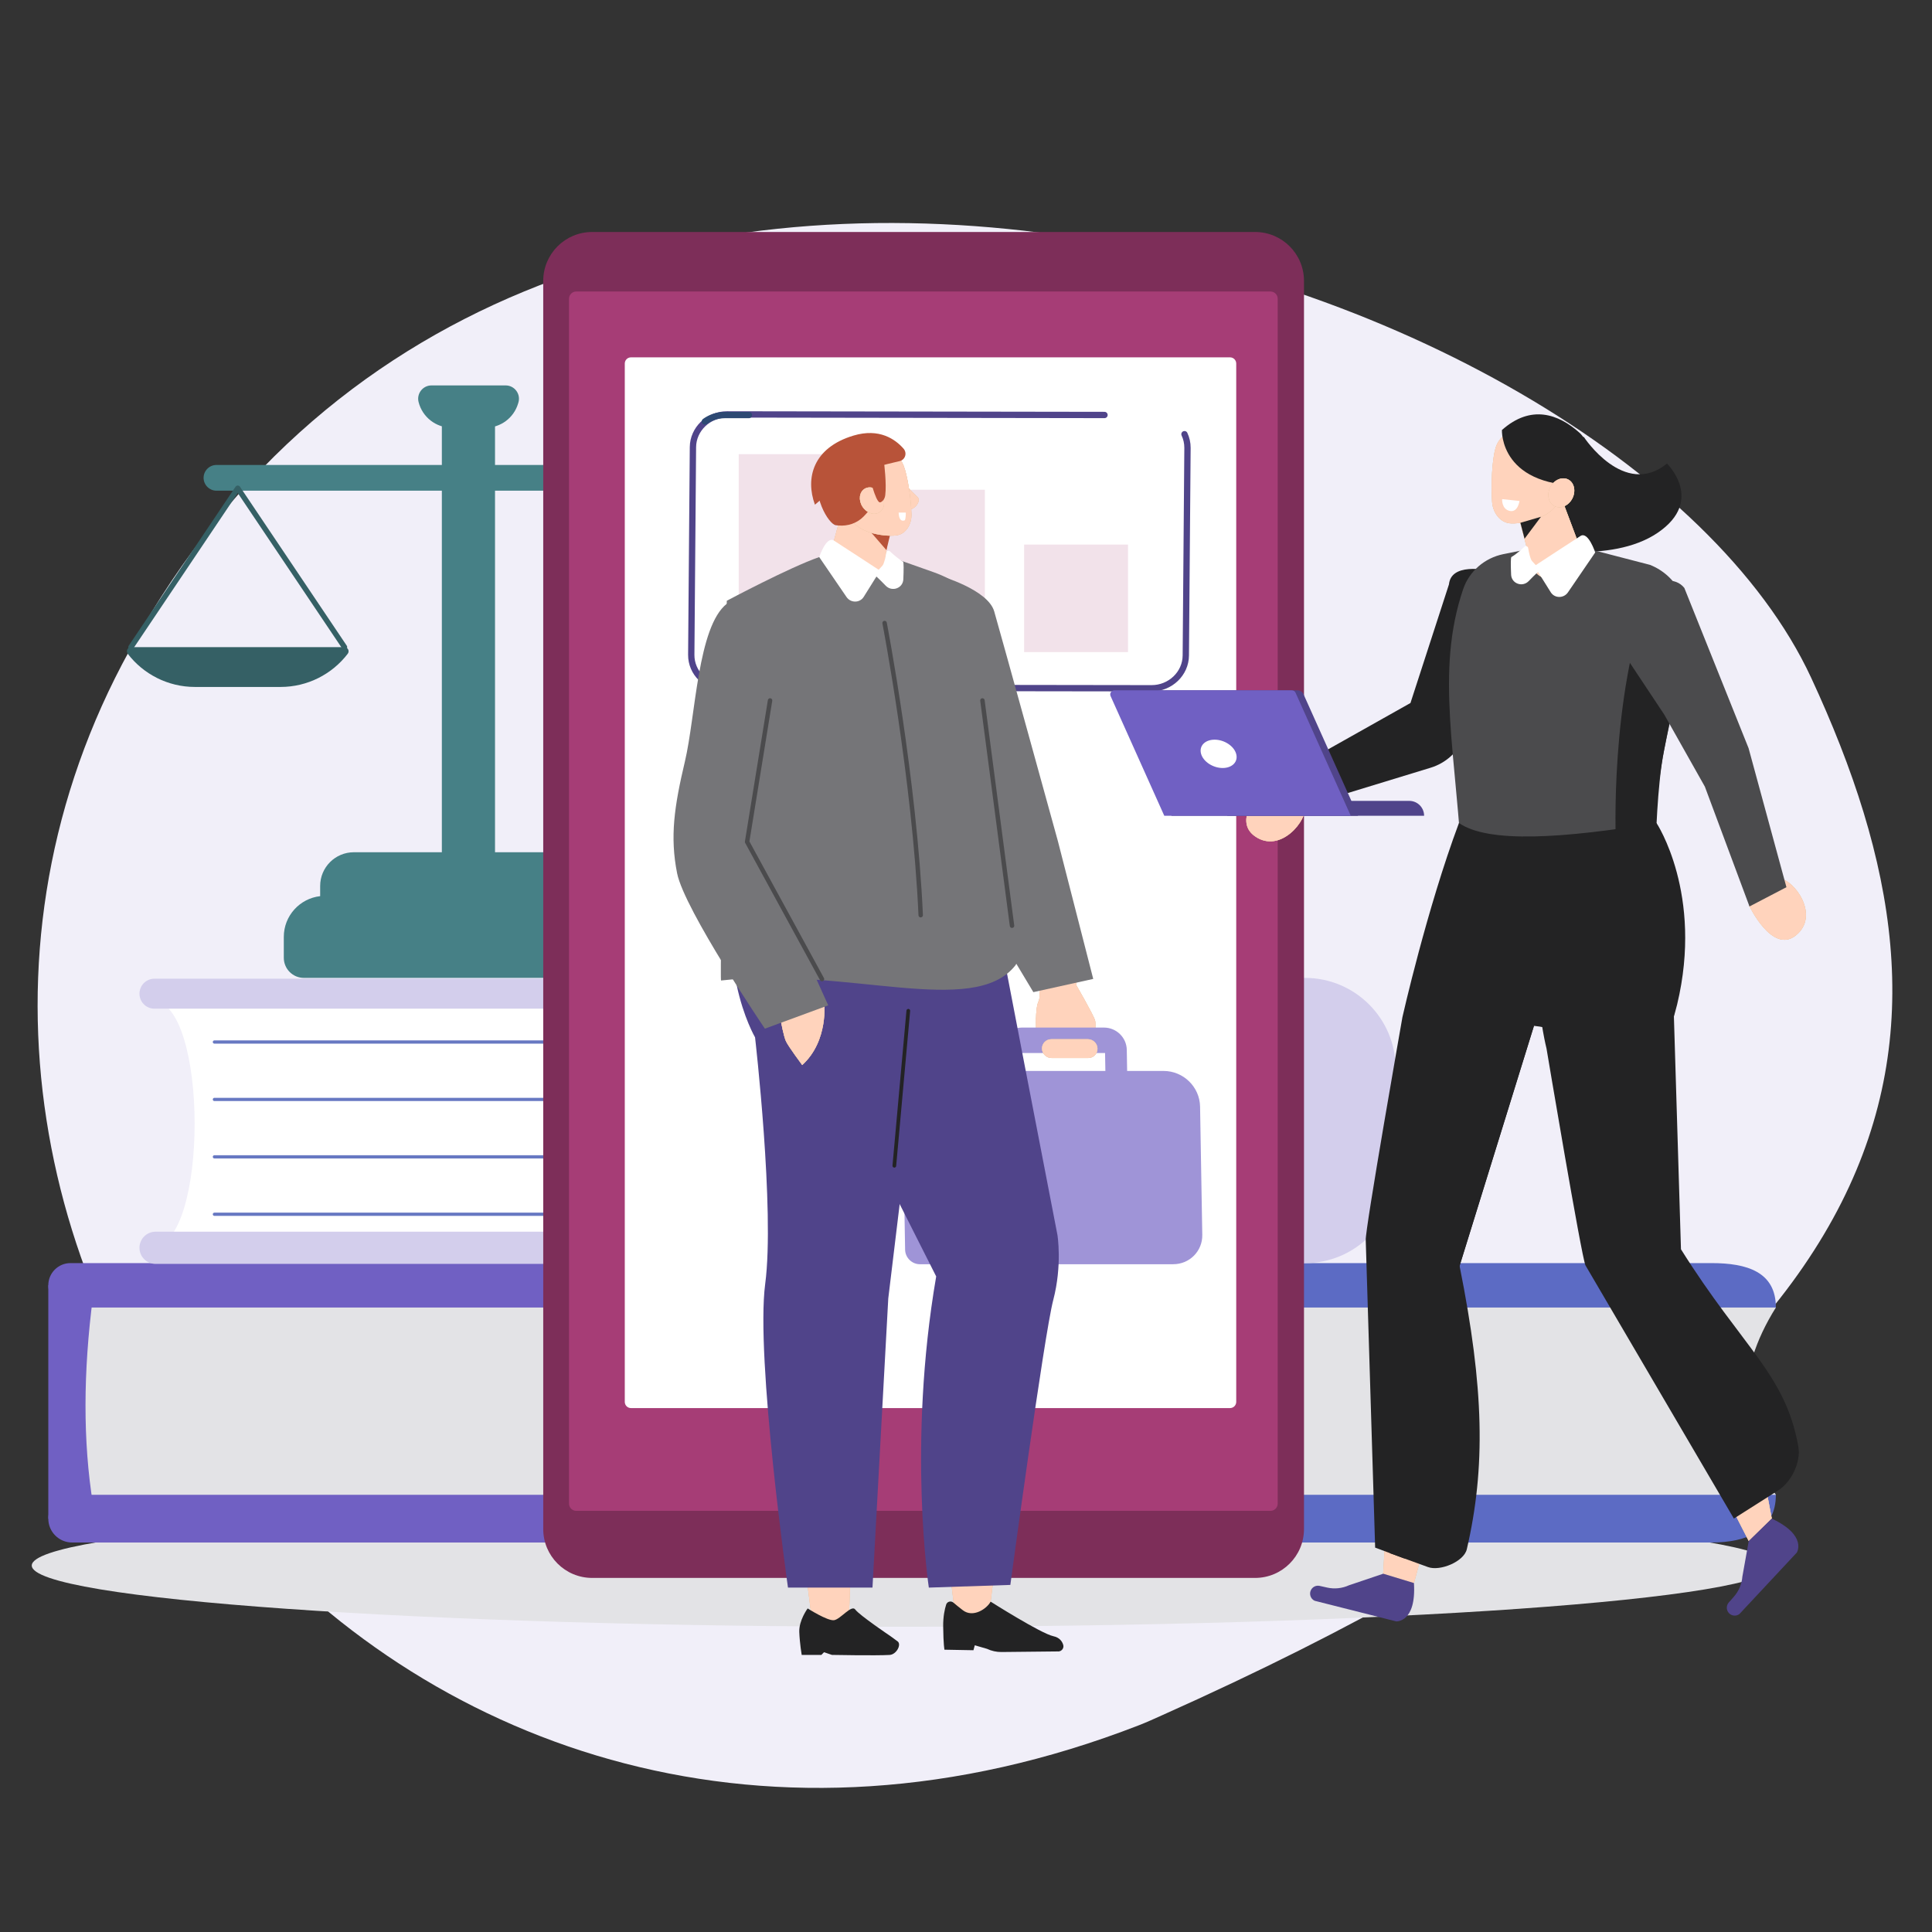 <svg width="200" height="200" viewBox="0 0 200 200" fill="none" xmlns="http://www.w3.org/2000/svg">
<rect x="0" y="0" width="200" height="200" fill="#333333" stroke="none"/>
<g clip-path="url(#clip0_212_29271)">
<path d="M12.639 68.762C-19.44 129.937 41.5 208.285 117.917 178.592C118.728 178.278 119.517 177.911 120.324 177.552C200.743 141.613 204.974 107.813 187.485 70.148C167.301 26.685 53.279 -8.743 12.639 68.762Z" fill="#F1EFF9"/>
<path fill-rule="evenodd" clip-rule="evenodd" d="M183.596 162.063C183.596 165.562 143.237 168.402 93.442 168.402C43.655 168.402 3.288 165.562 3.288 162.063C3.288 158.564 43.646 155.724 93.442 155.724C143.237 155.724 183.596 158.564 183.596 162.063Z" fill="#E3E3E6"/>
<path d="M64.394 92.766V91.715C64.394 89.788 62.834 88.224 60.903 88.224H36.634C34.707 88.224 33.143 89.784 33.143 91.715V92.77C31.025 93.011 29.379 94.807 29.379 96.987V99.15C29.379 100.299 30.312 101.232 31.46 101.232H66.077C67.226 101.232 68.159 100.299 68.159 99.15V96.987C68.159 94.803 66.509 93.002 64.386 92.766H64.394Z" fill="#468086"/>
<path d="M51.244 41.149H45.74V90.856H51.244V41.149Z" fill="#468086"/>
<path d="M50.278 44.274H46.734C45.12 44.274 43.715 43.17 43.328 41.605C43.116 40.738 43.772 39.898 44.668 39.898H52.343C53.268 39.898 53.932 40.791 53.663 41.675L53.631 41.781C53.187 43.264 51.822 44.278 50.274 44.278L50.278 44.274Z" fill="#468086"/>
<path d="M74.608 50.796H22.408C21.675 50.796 21.076 50.197 21.076 49.464C21.076 48.731 21.675 48.132 22.408 48.132H74.608C75.341 48.132 75.94 48.731 75.94 49.464C75.94 50.197 75.341 50.796 74.608 50.796Z" fill="#468086"/>
<path d="M13.559 66.994C13.209 66.994 13.009 67.394 13.221 67.675C14.839 69.789 17.385 71.113 20.18 71.113H29.041C31.827 71.113 34.377 69.797 35.999 67.675C36.211 67.397 36.011 66.994 35.661 66.994H13.559Z" fill="#356065"/>
<path d="M13.559 66.994L24.612 50.54L35.665 66.994" stroke="#356065" stroke-width="0.554" stroke-linecap="round" stroke-linejoin="round"/>
<path d="M61.135 66.994C60.785 66.994 60.585 67.397 60.797 67.675C62.414 69.789 64.96 71.113 67.755 71.113H76.616C79.403 71.113 81.953 69.797 83.574 67.675C83.786 67.397 83.587 66.994 83.236 66.994H61.135Z" fill="#356065"/>
<path d="M61.135 66.994L72.184 50.54L83.236 66.994" stroke="#356065" stroke-width="0.554" stroke-linecap="round" stroke-linejoin="round"/>
<path d="M14.252 133.057H5V157.211H14.252V133.057Z" fill="#7060C3"/>
<path d="M9.628 155.724H96.66V134.205H9.628C8.609 142.023 8.577 149.214 9.628 155.724Z" fill="#E3E3E6"/>
<path d="M7.298 135.354H96.66V130.755H7.298C6.027 130.755 5 131.785 5 133.052C5 134.324 6.031 135.35 7.298 135.35V135.354Z" fill="#7060C3"/>
<path d="M7.469 159.68H96.66V154.742H7.469C6.104 154.742 5 155.846 5 157.211C5 158.576 6.104 159.68 7.469 159.68Z" fill="#7060C3"/>
<path d="M74.249 130.755H177.161C180.848 130.755 183.838 131.663 183.838 135.35C177.679 141.029 176.644 150.118 183.838 154.738C183.838 158.425 180.848 159.68 177.161 159.68H74.249V130.755Z" fill="#5C6BC4"/>
<path d="M74.249 135.354H183.838C179.549 142.194 179.785 148.635 183.838 154.742H74.249C73.145 148.11 72.978 141.624 74.249 135.354Z" fill="#E3E3E6"/>
<path d="M15.734 129.09H76.281V103.559H15.734C21.62 103.559 21.62 129.09 15.734 129.09Z" fill="white"/>
<path d="M15.99 104.414H76.281V101.314H15.99C15.135 101.314 14.438 102.007 14.438 102.866C14.438 103.722 15.131 104.418 15.99 104.418V104.414Z" fill="#D3CEEC"/>
<path d="M16.104 130.838H76.277V127.505H16.104C15.184 127.505 14.438 128.251 14.438 129.172C14.438 130.092 15.184 130.838 16.104 130.838Z" fill="#D3CEEC"/>
<path d="M60.152 101.232H122.732C124.072 101.232 124.072 130.756 122.732 130.756H60.152C67.253 130.756 67.253 101.232 60.152 101.232Z" fill="#D3CEEC"/>
<path d="M64.344 101.232H135.096C140.274 101.232 144.475 105.433 144.475 110.611V121.382C144.475 126.56 140.274 130.76 135.096 130.76H64.344C71.441 130.76 71.441 101.236 64.344 101.236V101.232Z" fill="#D3CEEC"/>
<path d="M60.152 107.869H22.195" stroke="#6778C2" stroke-width="0.334" stroke-linecap="round" stroke-linejoin="round"/>
<path d="M60.152 113.813H22.195" stroke="#6778C2" stroke-width="0.334" stroke-linecap="round" stroke-linejoin="round"/>
<path d="M60.152 119.756H22.195" stroke="#6778C2" stroke-width="0.334" stroke-linecap="round" stroke-linejoin="round"/>
<path d="M60.152 125.7H22.195" stroke="#6778C2" stroke-width="0.334" stroke-linecap="round" stroke-linejoin="round"/>
<path d="M129.925 24.016H61.3C58.503 24.016 56.235 26.283 56.235 29.08V158.282C56.235 161.079 58.503 163.346 61.3 163.346H129.925C132.722 163.346 134.989 161.079 134.989 158.282V29.08C134.989 26.283 132.722 24.016 129.925 24.016Z" fill="#7D2E59"/>
<path d="M131.522 30.178H59.65C59.239 30.178 58.906 30.511 58.906 30.922V155.658C58.906 156.069 59.239 156.402 59.65 156.402H131.522C131.933 156.402 132.266 156.069 132.266 155.658V30.922C132.266 30.511 131.933 30.178 131.522 30.178Z" fill="#A63D76"/>
<path d="M127.332 36.992H65.319C64.964 36.992 64.677 37.279 64.677 37.634V145.122C64.677 145.477 64.964 145.764 65.319 145.764H127.332C127.686 145.764 127.974 145.477 127.974 145.122V37.634C127.974 37.279 127.686 36.992 127.332 36.992Z" fill="white"/>
<path d="M114.337 42.959L75.265 42.9C73.336 42.9 71.745 44.423 71.733 46.293L71.559 67.786C71.544 69.656 73.11 71.185 75.039 71.188L119.221 71.25C121.15 71.25 122.742 69.727 122.754 67.857L122.928 46.364C122.931 45.859 122.819 45.378 122.617 44.947" stroke="#50448A" stroke-width="0.654" stroke-linecap="round" stroke-linejoin="round"/>
<path d="M72.967 43.635C73.547 43.217 74.264 42.968 75.042 42.965H77.526" stroke="#2D4973" stroke-width="0.654" stroke-linecap="round" stroke-linejoin="round"/>
<path d="M106.016 56.373H116.771V67.504H106.016V56.373Z" fill="#F2E2EA"/>
<path d="M91.197 50.697H101.953V67.5H91.197V50.697Z" fill="#F2E2EA"/>
<path d="M76.472 47.016H87.228V67.501H76.472V47.016Z" fill="#F2E2EA"/>
<path d="M111.403 101.964C111.403 101.964 113.199 105.061 113.361 105.639C113.524 106.215 113.119 109.011 113.119 109.011L111.072 109.314L109.406 106.733L107.263 106.642C107.263 106.642 107.133 104.455 107.516 103.636C107.899 102.816 107.147 100.571 107.147 100.571L111.637 99.81L111.4 101.967L111.403 101.964Z" fill="#EBC39C"/>
<path d="M111.403 101.964C111.403 101.964 113.199 105.061 113.361 105.639C113.524 106.215 113.119 109.011 113.119 109.011L111.072 109.314L109.406 106.733L107.263 106.642C107.263 106.642 107.133 104.455 107.516 103.636C107.899 102.816 107.147 100.571 107.147 100.571L111.637 99.81L111.4 101.967L111.403 101.964Z" fill="#E4C4A1"/>
<path d="M111.403 101.964C111.403 101.964 113.199 105.061 113.361 105.639C113.524 106.215 113.119 109.011 113.119 109.011L111.072 109.314L109.406 106.733L107.263 106.642C107.263 106.642 107.133 104.455 107.516 103.636C107.899 102.816 107.147 100.571 107.147 100.571L111.637 99.81L111.4 101.967L111.403 101.964Z" fill="#FFD3BC"/>
<path d="M103.524 108.677L103.587 112.39H105.59L105.532 109.008H114.396L114.454 112.39H116.707L116.644 108.677C116.622 107.404 115.564 106.374 114.283 106.374H105.805C104.524 106.374 103.502 107.404 103.524 108.677Z" fill="#9F94D7"/>
<path d="M121.452 130.874H95.239C94.402 130.874 93.713 130.199 93.697 129.37L93.443 114.682C93.407 112.575 95.099 110.864 97.222 110.864H120.452C122.504 110.864 124.195 112.517 124.231 114.553L124.46 127.833C124.49 129.51 123.143 130.874 121.452 130.871V130.874Z" fill="#9F94D7"/>
<path fill-rule="evenodd" clip-rule="evenodd" d="M97.294 59.603C97.294 59.603 102.26 61.019 102.919 63.286C103.58 65.553 109.51 87.063 109.51 87.063L113.171 101.337L106.973 102.706L100.475 91.873L94.79 64.443L97.294 59.603Z" fill="#757578"/>
<path fill-rule="evenodd" clip-rule="evenodd" d="M98.955 167.832H102.299L102.916 162.827H98.349L98.955 167.832Z" fill="#EBC39C"/>
<path fill-rule="evenodd" clip-rule="evenodd" d="M98.955 167.832H102.299L102.916 162.827H98.349L98.955 167.832Z" fill="#E4C4A1"/>
<path fill-rule="evenodd" clip-rule="evenodd" d="M98.955 167.832H102.299L102.916 162.827H98.349L98.955 167.832Z" fill="#FFD3BC"/>
<path fill-rule="evenodd" clip-rule="evenodd" d="M84.116 168.173L87.86 168.043L88.033 163.184H83.48L84.116 168.173Z" fill="#EBC39C"/>
<path fill-rule="evenodd" clip-rule="evenodd" d="M84.116 168.173L87.86 168.043L88.033 163.184H83.48L84.116 168.173Z" fill="#E4C4A1"/>
<path fill-rule="evenodd" clip-rule="evenodd" d="M84.116 168.173L87.86 168.043L88.033 163.184H83.48L84.116 168.173Z" fill="#FFD3BC"/>
<path fill-rule="evenodd" clip-rule="evenodd" d="M102.61 92.14C102.616 92.459 109.466 127.842 109.466 127.842C109.466 127.842 109.979 130.971 109.031 134.582C108.083 138.193 104.591 164.07 104.591 164.07L96.153 164.348C96.153 164.348 93.914 149.545 96.914 132.136L89.504 117.454L94.914 92.748L102.61 92.142V92.14Z" fill="#50448A"/>
<path fill-rule="evenodd" clip-rule="evenodd" d="M96.222 99.093L91.953 134.42L90.319 164.346H81.571C81.571 164.346 78.202 140.541 79.213 132.908C80.224 125.275 78.163 107.384 78.163 107.384C78.163 107.384 73.376 99.236 77.246 88.267L101.269 87.758L101.506 97.834L96.225 99.09L96.222 99.093Z" fill="#50448A"/>
<path d="M92.581 120.678L94.027 104.635" stroke="#232324" stroke-width="0.383" stroke-linecap="round" stroke-linejoin="round"/>
<path fill-rule="evenodd" clip-rule="evenodd" d="M109.535 170.961C109.896 170.961 110.169 170.622 110.064 170.275C109.954 169.914 109.684 169.514 109.042 169.379C107.764 169.109 102.55 165.801 102.55 165.801C102.164 166.534 100.737 167.506 99.677 166.694C99.252 166.369 98.933 166.104 98.701 165.906C98.442 165.683 98.043 165.79 97.944 166.112C97.79 166.6 97.627 167.358 97.638 168.374C97.66 170.291 97.77 170.776 97.77 170.776L100.77 170.831L100.911 170.321L102.172 170.685C102.643 170.908 103.156 171.021 103.673 171.016L109.532 170.955L109.535 170.961Z" fill="#232324"/>
<path fill-rule="evenodd" clip-rule="evenodd" d="M92.914 169.91L92.179 169.373C92.179 169.373 88.931 167.181 88.543 166.624C88.154 166.068 87.017 167.619 86.344 167.721C85.67 167.822 83.609 166.503 83.609 166.503C83.609 166.503 82.692 167.737 82.742 168.952C82.791 170.167 82.992 171.315 82.992 171.315H85.031L85.303 171.037L86.119 171.315C86.119 171.315 90.672 171.403 92.096 171.318C92.799 171.277 93.352 170.235 92.917 169.91H92.914Z" fill="#232324"/>
<path fill-rule="evenodd" clip-rule="evenodd" d="M92.688 57.833C92.688 57.833 95.457 58.808 96.66 59.238C98.817 60.009 101.905 61.731 102.327 65.326C102.979 70.928 103.098 92.133 103.098 92.133C103.098 92.133 106.346 98.375 105.106 99.942C100.768 105.424 87.557 100.022 74.643 101.501C74.483 101.521 75.238 62.191 75.238 62.191C75.238 62.191 81.755 58.72 84.81 57.668L92.688 57.833Z" fill="#757578"/>
<path fill-rule="evenodd" clip-rule="evenodd" d="M85.317 103.724C85.317 103.724 85.815 107.732 83.044 110.252C83.044 110.252 81.573 108.28 81.35 107.762C81.127 107.247 80.857 105.82 80.857 105.82L85.317 103.724Z" fill="#EBC39C"/>
<path fill-rule="evenodd" clip-rule="evenodd" d="M85.317 103.724C85.317 103.724 85.815 107.732 83.044 110.252C83.044 110.252 81.573 108.28 81.35 107.762C81.127 107.247 80.857 105.82 80.857 105.82L85.317 103.724Z" fill="#E4C4A1"/>
<path fill-rule="evenodd" clip-rule="evenodd" d="M85.317 103.724C85.317 103.724 85.815 107.732 83.044 110.252C83.044 110.252 81.573 108.28 81.35 107.762C81.127 107.247 80.857 105.82 80.857 105.82L85.317 103.724Z" fill="#FFD3BC"/>
<path fill-rule="evenodd" clip-rule="evenodd" d="M75.238 62.499C75.238 62.499 79.841 59.905 81.731 65.681C83.62 71.457 78.392 87.814 78.392 87.814L85.739 104.074L79.18 106.487C79.18 106.487 70.85 94.188 70.095 90.406C69.343 86.624 69.792 83.509 70.905 78.812C72.015 74.115 72.219 64.868 75.241 62.499H75.238Z" fill="#757578"/>
<path fill-rule="evenodd" clip-rule="evenodd" d="M93.55 49.981C93.564 50.022 94.118 50.642 94.986 51.468C95.415 51.879 94.578 52.882 94.032 52.714C93.487 52.546 92.688 50.86 92.688 50.86L93.548 49.981H93.55Z" fill="#EBC39C"/>
<path fill-rule="evenodd" clip-rule="evenodd" d="M93.55 49.981C93.564 50.022 94.118 50.642 94.986 51.468C95.415 51.879 94.578 52.882 94.032 52.714C93.487 52.546 92.688 50.86 92.688 50.86L93.548 49.981H93.55Z" fill="#E4C4A1"/>
<path fill-rule="evenodd" clip-rule="evenodd" d="M93.55 49.981C93.564 50.022 94.118 50.642 94.986 51.468C95.415 51.879 94.578 52.882 94.032 52.714C93.487 52.546 92.688 50.86 92.688 50.86L93.548 49.981H93.55Z" fill="#FFD3BC"/>
<path fill-rule="evenodd" clip-rule="evenodd" d="M92.302 53.241C92.302 53.241 91.831 56.483 91.44 59.172C91.335 59.888 90.655 59.296 89.87 59.56C89.082 59.824 88.311 60.901 87.642 60.444C87.424 60.295 87.209 60.15 87.008 60.012C86.091 59.386 85.675 58.373 85.937 57.411C86.609 54.946 87.835 50.456 87.835 50.456L92.302 53.244V53.241Z" fill="#EBC39C"/>
<path fill-rule="evenodd" clip-rule="evenodd" d="M92.302 53.241C92.302 53.241 91.831 56.483 91.44 59.172C91.335 59.888 90.655 59.296 89.87 59.56C89.082 59.824 88.311 60.901 87.642 60.444C87.424 60.295 87.209 60.15 87.008 60.012C86.091 59.386 85.675 58.373 85.937 57.411C86.609 54.946 87.835 50.456 87.835 50.456L92.302 53.244V53.241Z" fill="#E4C4A1"/>
<path fill-rule="evenodd" clip-rule="evenodd" d="M92.302 53.241C92.302 53.241 91.831 56.483 91.44 59.172C91.335 59.888 90.655 59.296 89.87 59.56C89.082 59.824 88.311 60.901 87.642 60.444C87.424 60.295 87.209 60.15 87.008 60.012C86.091 59.386 85.675 58.373 85.937 57.411C86.609 54.946 87.835 50.456 87.835 50.456L92.302 53.244V53.241Z" fill="#FFD3BC"/>
<path fill-rule="evenodd" clip-rule="evenodd" d="M92.223 55.026L91.763 56.951L89.664 54.524L92.223 55.026Z" fill="#B85339"/>
<path fill-rule="evenodd" clip-rule="evenodd" d="M86.914 49.576C86.699 48.637 87.281 47.714 88.214 47.519C89.209 47.306 90.462 47.039 91.457 46.83C92.388 46.632 93.175 47.273 93.531 48.171C93.949 49.229 94.302 51.538 94.352 53.24C94.382 54.198 93.85 55.201 92.919 55.399C91.925 55.611 88.727 55.289 88.03 53.559C87.501 52.243 87.228 50.959 86.912 49.579L86.914 49.576Z" fill="#EBC39C"/>
<path fill-rule="evenodd" clip-rule="evenodd" d="M86.914 49.576C86.699 48.637 87.281 47.714 88.214 47.519C89.209 47.306 90.462 47.039 91.457 46.83C92.388 46.632 93.175 47.273 93.531 48.171C93.949 49.229 94.302 51.538 94.352 53.24C94.382 54.198 93.85 55.201 92.919 55.399C91.925 55.611 88.727 55.289 88.03 53.559C87.501 52.243 87.228 50.959 86.912 49.579L86.914 49.576Z" fill="#E4C4A1"/>
<path fill-rule="evenodd" clip-rule="evenodd" d="M86.914 49.576C86.699 48.637 87.281 47.714 88.214 47.519C89.209 47.306 90.462 47.039 91.457 46.83C92.388 46.632 93.175 47.273 93.531 48.171C93.949 49.229 94.302 51.538 94.352 53.24C94.382 54.198 93.85 55.201 92.919 55.399C91.925 55.611 88.727 55.289 88.03 53.559C87.501 52.243 87.228 50.959 86.912 49.579L86.914 49.576Z" fill="#FFD3BC"/>
<path fill-rule="evenodd" clip-rule="evenodd" d="M86.532 54.373C85.791 54.298 83.887 51.18 84.882 48.66C85.097 48.114 85.347 47.646 85.634 47.335C87.435 45.385 87.942 45.341 90.928 47.577C90.928 47.577 91.611 49.751 91.052 51.04C90.688 51.877 90.176 52.684 89.374 53.494C88.71 54.166 87.755 54.486 86.802 54.398L86.529 54.373H86.532Z" fill="#B85339"/>
<path fill-rule="evenodd" clip-rule="evenodd" d="M89.278 52.444C89.705 53.113 90.493 53.378 91.038 53.031C91.584 52.686 91.68 51.863 91.253 51.193C90.826 50.524 90.038 50.26 89.493 50.607C88.948 50.951 88.851 51.775 89.278 52.444Z" fill="#EBC39C"/>
<path fill-rule="evenodd" clip-rule="evenodd" d="M89.278 52.444C89.705 53.113 90.493 53.378 91.038 53.031C91.584 52.686 91.68 51.863 91.253 51.193C90.826 50.524 90.038 50.26 89.493 50.607C88.948 50.951 88.851 51.775 89.278 52.444Z" fill="#E4C4A1"/>
<path fill-rule="evenodd" clip-rule="evenodd" d="M89.278 52.444C89.705 53.113 90.493 53.378 91.038 53.031C91.584 52.686 91.68 51.863 91.253 51.193C90.826 50.524 90.038 50.26 89.493 50.607C88.948 50.951 88.851 51.775 89.278 52.444Z" fill="#FFD3BC"/>
<path fill-rule="evenodd" clip-rule="evenodd" d="M93.771 53.062H93.03C93.03 53.062 93.008 54.092 93.641 53.869C93.776 53.822 93.768 53.062 93.768 53.062H93.771Z" fill="white"/>
<path fill-rule="evenodd" clip-rule="evenodd" d="M93.121 47.737C93.713 47.602 93.933 46.894 93.528 46.437C92.674 45.467 91.022 44.294 88.358 45.09C84.149 46.349 83.356 49.503 84.361 52.246C84.361 52.246 86.661 50.274 87.983 49.414C89.041 48.728 91.617 48.076 93.118 47.737H93.121Z" fill="#B85339"/>
<path fill-rule="evenodd" clip-rule="evenodd" d="M89.931 48.892C89.925 49.021 90.63 52.005 91.09 52.005C91.228 52.005 91.578 51.773 91.641 51.266C91.793 50.079 91.523 47.961 91.523 47.961L89.931 48.892Z" fill="#B85339"/>
<path fill-rule="evenodd" clip-rule="evenodd" d="M91.107 59.078C91.107 59.078 86.796 56.255 86.331 55.963C85.526 55.456 84.807 57.671 84.807 57.671L87.631 61.803C88.066 62.439 89.008 62.431 89.41 61.789L91.104 59.081L91.107 59.078Z" fill="white"/>
<path fill-rule="evenodd" clip-rule="evenodd" d="M91.746 57.213C91.776 57.028 91.997 56.954 92.134 57.081C92.49 57.411 93.068 57.915 93.479 58.141C93.564 58.188 93.553 59.028 93.512 59.973C93.47 60.898 92.335 61.306 91.685 60.628C91.035 59.948 90.504 59.477 90.504 59.477C90.504 59.477 91.055 58.874 91.341 58.568C91.526 58.37 91.669 57.678 91.749 57.21L91.746 57.213Z" fill="white"/>
<path d="M85.091 101.354L77.34 87.146L79.717 72.511" stroke="#4B4B4D" stroke-width="0.46" stroke-linecap="round" stroke-linejoin="round"/>
<path d="M101.701 72.511L104.764 95.828" stroke="#4B4B4D" stroke-width="0.46" stroke-linecap="round" stroke-linejoin="round"/>
<path d="M91.573 64.497C91.573 64.497 94.683 80.65 95.311 94.739" stroke="#4B4B4D" stroke-width="0.46" stroke-linecap="round" stroke-linejoin="round"/>
<path d="M108.86 109.525H112.651C113.188 109.525 113.62 109.087 113.612 108.553C113.604 108.018 113.155 107.58 112.618 107.58H108.827C108.29 107.58 107.858 108.018 107.866 108.553C107.874 109.087 108.323 109.525 108.86 109.525Z" fill="#EBC39C"/>
<path d="M108.86 109.525H112.651C113.188 109.525 113.62 109.087 113.612 108.553C113.604 108.018 113.155 107.58 112.618 107.58H108.827C108.29 107.58 107.858 108.018 107.866 108.553C107.874 109.087 108.323 109.525 108.86 109.525Z" fill="#E4C4A1"/>
<path d="M108.86 109.525H112.651C113.188 109.525 113.62 109.087 113.612 108.553C113.604 108.018 113.155 107.58 112.618 107.58H108.827C108.29 107.58 107.858 108.018 107.866 108.553C107.874 109.087 108.323 109.525 108.86 109.525Z" fill="#FFD3BC"/>
<path fill-rule="evenodd" clip-rule="evenodd" d="M149.996 60.494L146.011 72.775L131.179 81.121L133.188 84.031L148.1 79.474C149.652 78.999 150.915 77.866 151.559 76.376L156.545 64.801C157.241 63.184 156.32 61.327 154.611 60.906L155.477 59.318C153.398 58.804 150.218 58.36 149.996 60.491V60.494Z" fill="#232324"/>
<path fill-rule="evenodd" clip-rule="evenodd" d="M132.137 81.186C131.593 81.011 130.999 81.186 130.627 81.62C129.627 82.796 127.977 85.207 129.914 86.572C132.542 88.424 135.397 84.907 135.132 83.327C134.952 82.252 133.223 81.533 132.137 81.186Z" fill="#EBC39C"/>
<path fill-rule="evenodd" clip-rule="evenodd" d="M132.137 81.186C131.593 81.011 130.999 81.186 130.627 81.62C129.627 82.796 127.977 85.207 129.914 86.572C132.542 88.424 135.397 84.907 135.132 83.327C134.952 82.252 133.223 81.533 132.137 81.186Z" fill="#E4C4A1"/>
<path fill-rule="evenodd" clip-rule="evenodd" d="M132.137 81.186C131.593 81.011 130.999 81.186 130.627 81.62C129.627 82.796 127.977 85.207 129.914 86.572C132.542 88.424 135.397 84.907 135.132 83.327C134.952 82.252 133.223 81.533 132.137 81.186Z" fill="#FFD3BC"/>
<path d="M163.964 45.244C163.964 45.244 168.132 51.601 172.564 47.99C172.564 47.99 176.51 51.808 171.613 55.147C166.717 58.487 158.329 56.622 158.329 56.622L158.062 44.885L163.964 45.242V45.244Z" fill="#232324"/>
<path fill-rule="evenodd" clip-rule="evenodd" d="M163.528 47.054C163.528 47.054 165.622 52.033 161.549 53.805C157.476 55.577 157.935 45.926 157.935 45.926L163.525 47.054H163.528Z" fill="#232324"/>
<path fill-rule="evenodd" clip-rule="evenodd" d="M155.618 57.366L160.355 56.407L162.484 56.315L170.805 58.474C173.645 59.599 175.2 62.664 174.429 65.619L172.989 74.292C171.556 80.334 171.187 84.382 171.496 91.607C163.849 93.372 155.528 95.895 151.43 90.923C150.772 77.988 148.553 69.592 151.463 60.997C152.094 59.133 153.689 57.758 155.621 57.366H155.618Z" fill="#4B4B4D"/>
<path fill-rule="evenodd" clip-rule="evenodd" d="M156.844 52.066C156.844 52.066 157.74 55.502 158.481 58.35C158.678 59.108 159.27 59.7 160.028 59.902C160.787 60.102 161.593 59.877 162.14 59.316C162.319 59.131 162.491 58.951 162.656 58.782C163.405 58.01 163.642 56.877 163.263 55.871C162.294 53.293 160.53 48.594 160.53 48.594L156.841 52.066H156.844Z" fill="#EBC39C"/>
<path fill-rule="evenodd" clip-rule="evenodd" d="M156.844 52.066C156.844 52.066 157.74 55.502 158.481 58.35C158.678 59.108 159.27 59.7 160.028 59.902C160.787 60.102 161.593 59.877 162.14 59.316C162.319 59.131 162.491 58.951 162.656 58.782C163.405 58.01 163.642 56.877 163.263 55.871C162.294 53.293 160.53 48.594 160.53 48.594L156.841 52.066H156.844Z" fill="#E4C4A1"/>
<path fill-rule="evenodd" clip-rule="evenodd" d="M156.844 52.066C156.844 52.066 157.74 55.502 158.481 58.35C158.678 59.108 159.27 59.7 160.028 59.902C160.787 60.102 161.593 59.877 162.14 59.316C162.319 59.131 162.491 58.951 162.656 58.782C163.405 58.01 163.642 56.877 163.263 55.871C162.294 53.293 160.53 48.594 160.53 48.594L156.841 52.066H156.844Z" fill="#FFD3BC"/>
<path fill-rule="evenodd" clip-rule="evenodd" d="M162.145 47.352C162.277 46.319 161.546 45.376 160.512 45.243C159.409 45.104 158.019 44.927 156.919 44.784C155.885 44.652 155.099 45.416 154.81 46.416C154.468 47.597 154.336 50.118 154.463 51.959C154.535 52.998 155.217 54.033 156.25 54.166C157.353 54.306 160.789 53.677 161.359 51.747C161.793 50.277 161.95 48.87 162.145 47.35V47.352Z" fill="#EBC39C"/>
<path fill-rule="evenodd" clip-rule="evenodd" d="M162.145 47.352C162.277 46.319 161.546 45.376 160.512 45.243C159.409 45.104 158.019 44.927 156.919 44.784C155.885 44.652 155.099 45.416 154.81 46.416C154.468 47.597 154.336 50.118 154.463 51.959C154.535 52.998 155.217 54.033 156.25 54.166C157.353 54.306 160.789 53.677 161.359 51.747C161.793 50.277 161.95 48.87 162.145 47.35V47.352Z" fill="#E4C4A1"/>
<path fill-rule="evenodd" clip-rule="evenodd" d="M162.145 47.352C162.277 46.319 161.546 45.376 160.512 45.243C159.409 45.104 158.019 44.927 156.919 44.784C155.885 44.652 155.099 45.416 154.81 46.416C154.468 47.597 154.336 50.118 154.463 51.959C154.535 52.998 155.217 54.033 156.25 54.166C157.353 54.306 160.789 53.677 161.359 51.747C161.793 50.277 161.95 48.87 162.145 47.35V47.352Z" fill="#FFD3BC"/>
<path fill-rule="evenodd" clip-rule="evenodd" d="M164.696 50.251C164.696 50.251 165.125 46.252 163.513 44.802C161.346 42.856 158.481 41.842 155.479 44.518C155.479 44.518 155.195 50.697 164.696 50.248V50.251Z" fill="#232324"/>
<path fill-rule="evenodd" clip-rule="evenodd" d="M162.769 51.601C162.377 52.362 161.551 52.714 160.92 52.392C160.291 52.067 160.098 51.189 160.488 50.428C160.88 49.666 161.706 49.315 162.337 49.636C162.969 49.958 163.158 50.839 162.769 51.601Z" fill="#EBC39C"/>
<path fill-rule="evenodd" clip-rule="evenodd" d="M162.769 51.601C162.377 52.362 161.551 52.714 160.92 52.392C160.291 52.067 160.098 51.189 160.488 50.428C160.88 49.666 161.706 49.315 162.337 49.636C162.969 49.958 163.158 50.839 162.769 51.601Z" fill="#E4C4A1"/>
<path fill-rule="evenodd" clip-rule="evenodd" d="M162.769 51.601C162.377 52.362 161.551 52.714 160.92 52.392C160.291 52.067 160.098 51.189 160.488 50.428C160.88 49.666 161.706 49.315 162.337 49.636C162.969 49.958 163.158 50.839 162.769 51.601Z" fill="#FFD3BC"/>
<path fill-rule="evenodd" clip-rule="evenodd" d="M157.393 54.119L157.822 55.767L159.52 53.497L157.393 54.119Z" fill="#232324"/>
<path fill-rule="evenodd" clip-rule="evenodd" d="M155.501 51.669L157.299 51.861C157.299 51.861 157.134 53.084 156.28 52.889C155.426 52.695 155.501 51.669 155.501 51.669Z" fill="white"/>
<path fill-rule="evenodd" clip-rule="evenodd" d="M167.271 87.095C167.271 87.095 166.615 72.285 170.77 61.304L172.887 65.449C172.887 65.449 173.84 66.158 174.429 65.619C174.429 65.619 173.321 72.522 172.263 77.678C171.536 81.21 171.397 87.589 171.397 87.589L167.274 87.092L167.271 87.095Z" fill="#232324"/>
<path fill-rule="evenodd" clip-rule="evenodd" d="M158.763 47.256C159.325 47.978 160.186 48.247 160.685 47.858C161.184 47.468 161.132 46.568 160.57 45.846C160.009 45.125 159.148 44.855 158.648 45.245C158.149 45.634 158.202 46.535 158.763 47.256Z" fill="#232324"/>
<path fill-rule="evenodd" clip-rule="evenodd" d="M179.002 155.565L181.029 159.526L183.415 157.202L182.461 152.181L179.002 155.565Z" fill="#EBC39C"/>
<path fill-rule="evenodd" clip-rule="evenodd" d="M179.002 155.565L181.029 159.526L183.415 157.202L182.461 152.181L179.002 155.565Z" fill="#E4C4A1"/>
<path fill-rule="evenodd" clip-rule="evenodd" d="M179.002 155.565L181.029 159.526L183.415 157.202L182.461 152.181L179.002 155.565Z" fill="#FFD3BC"/>
<path fill-rule="evenodd" clip-rule="evenodd" d="M143.428 158.876L143.184 162.912L146.371 163.88L148.262 156.877L143.428 158.876Z" fill="#EBC39C"/>
<path fill-rule="evenodd" clip-rule="evenodd" d="M143.428 158.876L143.184 162.912L146.371 163.88L148.262 156.877L143.428 158.876Z" fill="#E4C4A1"/>
<path fill-rule="evenodd" clip-rule="evenodd" d="M143.428 158.876L143.184 162.912L146.371 163.88L148.262 156.877L143.428 158.876Z" fill="#FFD3BC"/>
<path fill-rule="evenodd" clip-rule="evenodd" d="M160.614 87.591C157.397 98.038 160.095 108.545 160.095 108.545C160.095 108.545 163.721 130.173 164.128 130.991L179.491 157.201L184.081 154.286C185.446 153.418 186.447 151.356 186.165 149.762C184.845 142.265 180.425 139.552 174.013 129.324L173.282 105.231C175.363 90.713 160.614 87.591 160.614 87.591Z" fill="#232324"/>
<path fill-rule="evenodd" clip-rule="evenodd" d="M181.029 159.525L180.37 163.206C180.31 163.98 180 164.714 179.486 165.295L178.962 165.889C178.73 166.154 178.692 166.538 178.87 166.843C179.114 167.262 179.666 167.377 180.058 167.092L186.002 160.726C186.002 160.726 187.135 158.961 183.412 157.204L181.026 159.528L181.029 159.525Z" fill="#50448A"/>
<path fill-rule="evenodd" clip-rule="evenodd" d="M171.482 85.197C161.854 86.78 154.077 87.321 151.03 85.197C147.701 94.102 145.18 105.288 145.18 105.288C145.18 105.288 141.279 127.435 141.381 128.388L142.355 160.209L145.397 161.342C150.344 154.449 151.155 145.826 151.092 131.051L158.794 106.196C164.983 106.788 171.218 113.998 173.616 103.985C176.357 92.54 171.48 85.197 171.48 85.197H171.482Z" fill="#232324"/>
<path fill-rule="evenodd" clip-rule="evenodd" d="M143.184 162.912L139.642 164.109C138.936 164.431 138.145 164.514 137.386 164.344L136.615 164.172C136.27 164.094 135.916 164.247 135.736 164.551C135.487 164.968 135.654 165.507 136.091 165.712L144.536 167.846C144.536 167.846 146.628 167.985 146.371 163.877L143.186 162.909L143.184 162.912Z" fill="#50448A"/>
<path fill-rule="evenodd" clip-rule="evenodd" d="M147.895 132.154C149.72 136.325 150.264 159.819 143.81 160.76L147.828 162.223C149.071 162.677 151.544 161.666 151.844 160.376C153.8 151.928 153.638 143.734 151.095 131.046L158.797 106.191L155.907 105.969C155.907 105.969 146.59 129.172 147.895 132.152V132.154Z" fill="#232324"/>
<path fill-rule="evenodd" clip-rule="evenodd" d="M181.047 93.696C181.047 93.696 183.466 98.859 185.939 96.805C188.412 94.754 185.769 91.078 184.174 90.92C182.58 90.761 181.047 93.696 181.047 93.696Z" fill="#EBC39C"/>
<path fill-rule="evenodd" clip-rule="evenodd" d="M181.047 93.696C181.047 93.696 183.466 98.859 185.939 96.805C188.412 94.754 185.769 91.078 184.174 90.92C182.58 90.761 181.047 93.696 181.047 93.696Z" fill="#E4C4A1"/>
<path fill-rule="evenodd" clip-rule="evenodd" d="M181.047 93.696C181.047 93.696 183.466 98.859 185.939 96.805C188.412 94.754 185.769 91.078 184.174 90.92C182.58 90.761 181.047 93.696 181.047 93.696Z" fill="#FFD3BC"/>
<path fill-rule="evenodd" clip-rule="evenodd" d="M168.255 67.908L172.293 73.99L176.488 81.435L181.107 93.836L184.931 91.842L181.013 77.454L174.362 60.863C172.52 58.542 166.899 61.709 168.252 67.911L168.255 67.908Z" fill="#4B4B4D"/>
<path fill-rule="evenodd" clip-rule="evenodd" d="M158.835 58.599C158.835 58.599 163.146 55.775 163.612 55.483C164.416 54.976 165.135 57.191 165.135 57.191L162.312 61.323C161.876 61.959 160.934 61.951 160.532 61.309L158.838 58.601L158.835 58.599Z" fill="white"/>
<path fill-rule="evenodd" clip-rule="evenodd" d="M158.196 56.733C158.166 56.548 157.945 56.474 157.807 56.601C157.452 56.931 156.874 57.435 156.463 57.661C156.378 57.708 156.389 58.548 156.43 59.493C156.472 60.419 157.606 60.826 158.256 60.149C158.907 59.468 159.438 58.997 159.438 58.997C159.438 58.997 158.887 58.394 158.601 58.088C158.416 57.89 158.273 57.199 158.193 56.73L158.196 56.733Z" fill="white"/>
<path fill-rule="evenodd" clip-rule="evenodd" d="M147.427 84.447H127.049V82.906H145.883C146.735 82.906 147.423 83.595 147.423 84.447H147.427Z" fill="#50448A"/>
<path fill-rule="evenodd" clip-rule="evenodd" d="M140.585 84.446H121.277L115.449 71.462H134.317C134.587 71.462 134.831 71.621 134.939 71.865L140.585 84.446Z" fill="#50448A"/>
<path fill-rule="evenodd" clip-rule="evenodd" d="M139.833 84.446H120.525L114.968 72.058C114.842 71.777 115.046 71.462 115.353 71.462H133.732C133.898 71.462 134.05 71.558 134.117 71.714L139.83 84.446H139.833Z" fill="#7060C3"/>
<path fill-rule="evenodd" clip-rule="evenodd" d="M127.967 78.037C128.197 78.848 127.571 79.503 126.568 79.503C125.565 79.503 124.565 78.848 124.335 78.037C124.106 77.226 124.731 76.571 125.735 76.571C126.738 76.571 127.738 77.226 127.967 78.037Z" fill="white"/>
</g>
<defs>
<clipPath id="clip0_212_29271">
<rect width="200" height="200" fill="white"/>
</clipPath>
</defs>
</svg>
